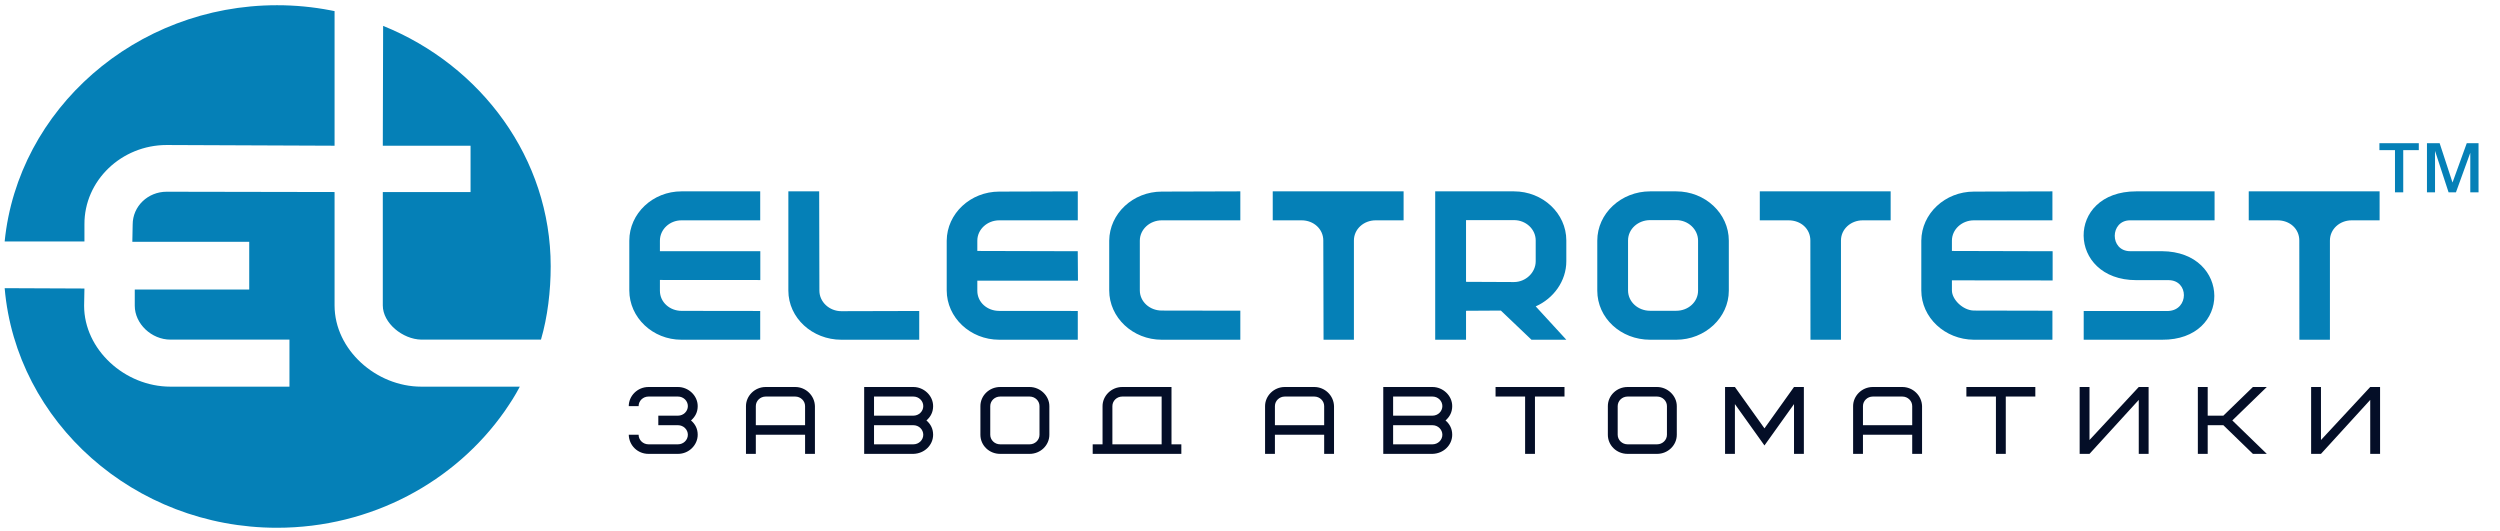 <?xml version="1.0" encoding="UTF-8"?>
<!DOCTYPE svg PUBLIC "-//W3C//DTD SVG 1.1//EN" "http://www.w3.org/Graphics/SVG/1.1/DTD/svg11.dtd">
<!-- Creator: CorelDRAW -->
<svg xmlns="http://www.w3.org/2000/svg" xml:space="preserve" width="80mm" height="17mm" version="1.1" style="shape-rendering:geometricPrecision; text-rendering:geometricPrecision; image-rendering:optimizeQuality; fill-rule:evenodd; clip-rule:evenodd"
viewBox="0 0 80000 17000"
 xmlns:xlink="http://www.w3.org/1999/xlink"
 xmlns:xodm="http://www.corel.com/coreldraw/odm/2003">
 <defs>
  <style type="text/css">
   <![CDATA[
    .fil0 {fill:#0580B7}
    .fil2 {fill:#040E27;fill-rule:nonzero}
    .fil1 {fill:#0580B7;fill-rule:nonzero}
   ]]>
  </style>
 </defs>
 <g id="Слой_x0020_1">
  <path class="fil0" d="M35494.7 9293.3c0,866.2 752.3,1578.3 1682.5,1578.3l2513.3 0 0 -929.1 -2513.3 -4.4c-391,0 -702.9,-289.1 -702.9,-644.8l0 -1591.5c0,-362.3 319.8,-651.2 702.9,-651.2l2513.3 0 0 -927.1 -2513.3 7.8c-922.5,0 -1674.5,704.3 -1682.5,1570.5l0 1591.5zm-10267.2 6.9c0,872.5 765.7,1571.4 1695.8,1571.4l2492 0 0 -920.3 -2492 6.6c-383,0 -702.8,-294.5 -702.8,-657.7l-6.7 -3176.7 -986.3 0 0 3176.7zm18097.7 -1605c0,-362.3 313.1,-644.6 695.9,-644.6l894 0 0 -927.1 -4187.5 0 0 927.1 923.1 0c389.7,0 694.9,282.3 694.9,644.6l8 3176.4 971.6 0 0 -3176.4zm-23187.6 6.6l0 1591.5c0,866.2 745.6,1578.3 1668.7,1578.3l2520.4 0 0 -920.3 -2513.4 -3.4c-383,0 -696.1,-280.1 -696.1,-642.4l0 -346.6 3212.7 2.2 0 -923.7 -3212.7 0 0 -335.6c0,-362.3 313.1,-651.2 689.1,-651.2l2520.4 0 0 -927.1 -2520.4 0c-915.4,0 -1668.7,705.5 -1668.7,1578.3zm11136.7 329l0 -329c0,-362.3 318.6,-651.2 701.6,-651.2l2513.3 0 0 -927.1 -2513.3 7.8c-922.5,0 -1674.5,704.3 -1681.2,1570.5l0 1591.5c0,866.2 752,1578.3 1681.2,1578.3l2513.3 0 0 -920.3 -2513.3 -2.2c-389.7,0 -701.6,-279.1 -701.6,-642.3l0 -324.7 3220.4 0 -6.7 -942.5 -3213.7 -8.8zm37086.4 933.7l1029.4 0c660.7,0 658.5,952.3 0,986.8l-2711.6 0 0 920.3 2505.4 0c2245.2,16.6 2220.6,-2817.5 0,-2833.2l-1014.4 0c-670,0 -654.4,-987.8 -7.1,-987.8l2704 0 0 -927.1 -2505.7 0c-2277.8,0 -2213.7,2841 0,2841zm-21447.7 54l1533.7 7c376,0 695.8,-302.4 695.8,-666l0 -664.3c0,-362.3 -313.1,-651.5 -695.8,-651.5l-1533.7 0 0 1974.8zm3209.2 -659.9l0 -664.7c0,-865.9 -753.3,-1570.4 -1675.5,-1570.4l-2520.4 0 0 4748.1 986.7 0 0 -926.9 1114.6 -6.6 979.6 933.5 1115 0 -979.7 -1067.5c567.6,-249.3 979.7,-807.5 979.7,-1445.5zm3516.5 -2235.1l-834.3 0c-927.9,0 -1691.5,705.5 -1691.5,1578.3l0 1598.4c0,872.5 748.9,1571.4 1691.5,1571.4l834.3 0c920,0 1683.5,-705.5 1683.5,-1571.4l0 -1598.4c0,-872.8 -755.6,-1578.3 -1683.5,-1578.3zm-834.3 920.2c-385,0 -707.1,282.6 -707.1,651.5l0 1598.1c0,362.3 314.1,651.4 707.1,651.4l834.3 0c385.3,0 699.4,-281.3 699.4,-644.5l0 -1598.4c0,-362.3 -314.1,-658.1 -699.4,-658.1l-834.3 0zm5126.9 651.5c0,-375.5 -305.2,-644.6 -695.9,-644.6l-922.1 0 0 -927.1 4187.5 0 0 927.1 -894.1 0c-382.7,0 -695.8,282.3 -695.8,644.6l0 3176.4 -976.1 0 -3.5 -3176.4zm4530 335.6l0 -329c0,-362.3 318.9,-651.2 702.9,-651.2l2513.3 0 0 -927.1 -2513.3 7.8c-923.5,0 -1675.8,704.3 -1682.5,1570.5l0 1591.5c0,866.2 752.3,1571.7 1682.5,1578.3l2513.3 0 0 -928.1 -2513.3 -5.4c-355,-6.9 -702.9,-355.7 -702.9,-644.8l0 -322.2 3222.9 3.2 0 -934.7 -3222.9 -8.8zm11116.3 -335.6c0,-375.5 -305.2,-644.6 -695.8,-644.6l-922.2 0 0 -927.1 4187.8 0 0 927.1 -894 0c-384,0 -695.9,282.3 -695.9,644.6l0 3176.4 -977.3 0 -2.6 -3176.4z"/>
  <path class="fil0" d="M10706.2 355.6l0 4307.3 -5373 -22.5c-1443.4,0 -2641.6,1136.6 -2631.2,2544.8l0 541.2 -2552.7 0c421.5,-4222.9 4185.5,-7559.2 8714.3,-7559.2 586.7,0 1156.2,55.6 1715.3,163.5 42.1,7.4 85.2,16.3 127.3,24.9zm6605 10512.3l-3829.5 0c-599.7,-11 -1232.1,-531.2 -1232.1,-1093.8l0 -2577.5 0 -1051.5 2808.3 0 0 -1482.2 -2808.3 0 10.4 -3834.8c3141.6,1267.2 5362.2,4245.6 5362.2,7689.8 0,800.1 -99.7,1624 -311,2350zm-677.1 1505.1l-3152.4 0c-1443.4,0 -2775.5,-1180.7 -2775.5,-2598.9l0 -2577.5 0 -1051.5 -5373 -9.9c-599.6,0 -1087.7,464.6 -1087.7,1050l-10.8 552.6 3740.5 0 0 1527.5 -3662.8 0 0 518.8c0,573.9 532.8,1083.8 1142.9,1083.8l3807.1 0 0 1505.1 -3807.1 0c-1465.8,0 -2763.7,-1191 -2763.7,-2588.9l10.4 -551.6 -2552.7 -11c366.4,4278.1 4140.8,7667 8714.3,7667 3030.4,0 5706.2,-1483.3 7282.4,-3725.4 199.4,-291.6 321.4,-476.1 488.1,-790.1z"/>
  <path class="fil1" d="M76141.4 4582.7l1260.3 0 0 221.1 -498.1 0 0 1350.5 -264.1 0 0 -1350.5 -498.1 0 0 -221.1zm1521.3 0l406.1 0 411.7 1257.7 455.6 -1257.7 377.1 0 0 1571.6 -264.1 0 0 -1265.2 -458.6 1265.2 -236.1 0 -433.5 -1325.8 0 1325.8 -258.2 0 0 -1571.6z"/>
  <path class="fil2" d="M21065.9 13606.7l630.5 0c173.3,0 315.1,137.5 315.1,305.7 0,168.1 -141.8,305.6 -315.1,305.6l-945.7 0c-173.3,0 -315.1,-137.5 -315.1,-305.6l-315.2 0c9.4,345.4 286.8,611.3 630.3,611.3l945.7 0c352.9,0 630.3,-287.3 630.3,-611.3 0,-183.4 -72.5,-336.3 -214.4,-458.5 141.9,-122.3 214.4,-275.1 214.4,-458.5 0,-339.3 -299.4,-611.4 -630.3,-611.4l-945.7 0c-353,0 -630.3,287.3 -630.3,611.4l315.2 0c0,-168.2 141.8,-305.7 315.1,-305.7l945.7 0c173.3,0 315.1,137.5 315.1,305.7 0,168.1 -141.8,305.6 -315.1,305.6l-630.5 0 0 305.7zm4381.3 -917c173.4,0 315.3,137.5 315.3,305.7l0 611.3 -1576.1 0 0 -611.3c0,-168.2 141.9,-305.7 315.3,-305.7l945.5 0zm630.4 305.7c-9.4,-339.3 -293.1,-611.4 -630.4,-611.4l-945.5 0c-353.1,0 -630.5,287.3 -630.5,611.4l0 1528.3 315.2 0 0 -611.3 1576.1 0 0 611.3 315.1 0 0 -1528.3zm3152 1528.3c353,-9.2 630.4,-281.2 630.4,-611.3 0,-183.4 -72.5,-336.3 -214.3,-458.5 141.8,-122.3 214.3,-275.1 214.3,-458.5 0,-339.3 -299.5,-611.4 -630.4,-611.4l-1576 0 0 2139.7 1576 0zm0 -917c173.4,0 315.3,137.5 315.3,305.7 0,168.1 -141.9,305.6 -315.3,305.6l-1260.8 0 0 -611.3 1260.8 0zm-1260.8 -917l1260.8 0c173.4,0 315.3,137.5 315.3,305.7 0,168.1 -141.9,305.6 -315.3,305.6l-1260.8 0 0 -611.3zm5295.4 1222.7c0,168.1 -141.9,305.6 -315.3,305.6l-945.5 0c-173.4,0 -315.3,-137.5 -315.3,-305.6l0 -917c0,-168.2 141.9,-305.7 315.3,-305.7l945.5 0c173.4,0 315.3,137.5 315.3,305.7l0 917zm315.2 -917c0,-333.2 -296.4,-611.4 -630.5,-611.4l-945.5 0c-346.7,0 -630.4,275.1 -630.4,611.4l0 917c0,339.3 280.5,611.3 630.4,611.3l945.5 0c346.8,0 630.5,-275.1 630.5,-611.3l0 -917zm2017.1 0c0,-168.2 141.9,-305.7 315.3,-305.7l1260.8 0 0 1528.3 -1576.1 0 0 -1222.6zm-630.3 1528.3l2836.7 0 0 -305.7 -315.1 0 0 -1834 -1576 0c-353,0 -630.4,287.3 -630.4,611.4l0 1222.6 -315.2 0 0 305.7zm7091.9 -1834c173.3,0 315.2,137.5 315.2,305.7l0 611.3 -1576 0 0 -611.3c0,-168.2 141.9,-305.7 315.2,-305.7l945.6 0zm630.4 305.7c-9.4,-339.3 -293.1,-611.4 -630.4,-611.4l-945.6 0c-353,0 -630.4,287.3 -630.4,611.4l0 1528.3 315.2 0 0 -611.3 1576 0 0 611.3 315.2 0 0 -1528.3zm3152 1528.3c353,-9.2 630.4,-281.2 630.4,-611.3 0,-183.4 -72.5,-336.3 -214.3,-458.5 141.8,-122.3 214.3,-275.1 214.3,-458.5 0,-339.3 -299.5,-611.4 -630.4,-611.4l-1576 0 0 2139.7 1576 0zm0 -917c173.3,0 315.2,137.5 315.2,305.7 0,168.1 -141.9,305.6 -315.2,305.6l-1260.8 0 0 -611.3 1260.8 0zm-1260.8 -917l1260.8 0c173.3,0 315.2,137.5 315.2,305.7 0,168.1 -141.9,305.6 -315.2,305.6l-1260.8 0 0 -611.3zm5484.4 0l0 -305.7 -2206.3 0 0 305.7 945.5 0 0 1834 315.3 0 0 -1834 945.5 0zm3278.1 1222.7c0,168.1 -141.9,305.6 -315.2,305.6l-945.6 0c-173.3,0 -315.2,-137.5 -315.2,-305.6l0 -917c0,-168.2 141.9,-305.7 315.2,-305.7l945.6 0c173.3,0 315.2,137.5 315.2,305.7l0 917zm315.2 -917c0,-333.2 -296.3,-611.4 -630.4,-611.4l-945.6 0c-346.7,0 -630.3,275.1 -630.3,611.4l0 917c0,339.3 280.4,611.3 630.3,611.3l945.6 0c346.8,0 630.4,-275.1 630.4,-611.3l0 -917zm2805.2 1259.3l945.6 -1323.5 0 1592.5 315.2 0 0 -2139.7 -315.2 0 -945.6 1323.6 -945.6 -1323.6 -315.2 0 0 2139.7 315.2 0 0 -1592.5 945.6 1323.5zm4412.8 -1565c173.3,0 315.2,137.5 315.2,305.7l0 611.3 -1576 0 0 -611.3c0,-168.2 141.8,-305.7 315.2,-305.7l945.6 0zm630.3 305.7c-9.4,-339.3 -293.1,-611.4 -630.3,-611.4l-945.6 0c-353.1,0 -630.5,287.3 -630.5,611.4l0 1528.3 315.3 0 0 -611.3 1576 0 0 611.3 315.1 0 0 -1528.3zm3624.8 -305.7l0 -305.7 -2206.3 0 0 305.7 945.5 0 0 1834 315.3 0 0 -1834 945.5 0zm1418.4 1834l315.2 0 1576.1 -1727 0 1727 315.1 0 0 -2139.7 -315.1 0 -1576.1 1696.5 0 -1696.5 -315.2 0 0 2139.7zm5988.8 -2139.7l-444.4 0 -945.6 917 -501.2 0 0 -917 -315.2 0 0 2139.7 315.2 0 0 -917 501.2 0 945.6 917 444.4 0 -1103.2 -1069.8 1103.2 -1069.9zm1418.3 2139.7l315.3 0 1576 -1727 0 1727 315.1 0 0 -2139.7 -315.1 0 -1576 1696.5 0 -1696.5 -315.3 0 0 2139.7z"/>
 </g>
</svg>
